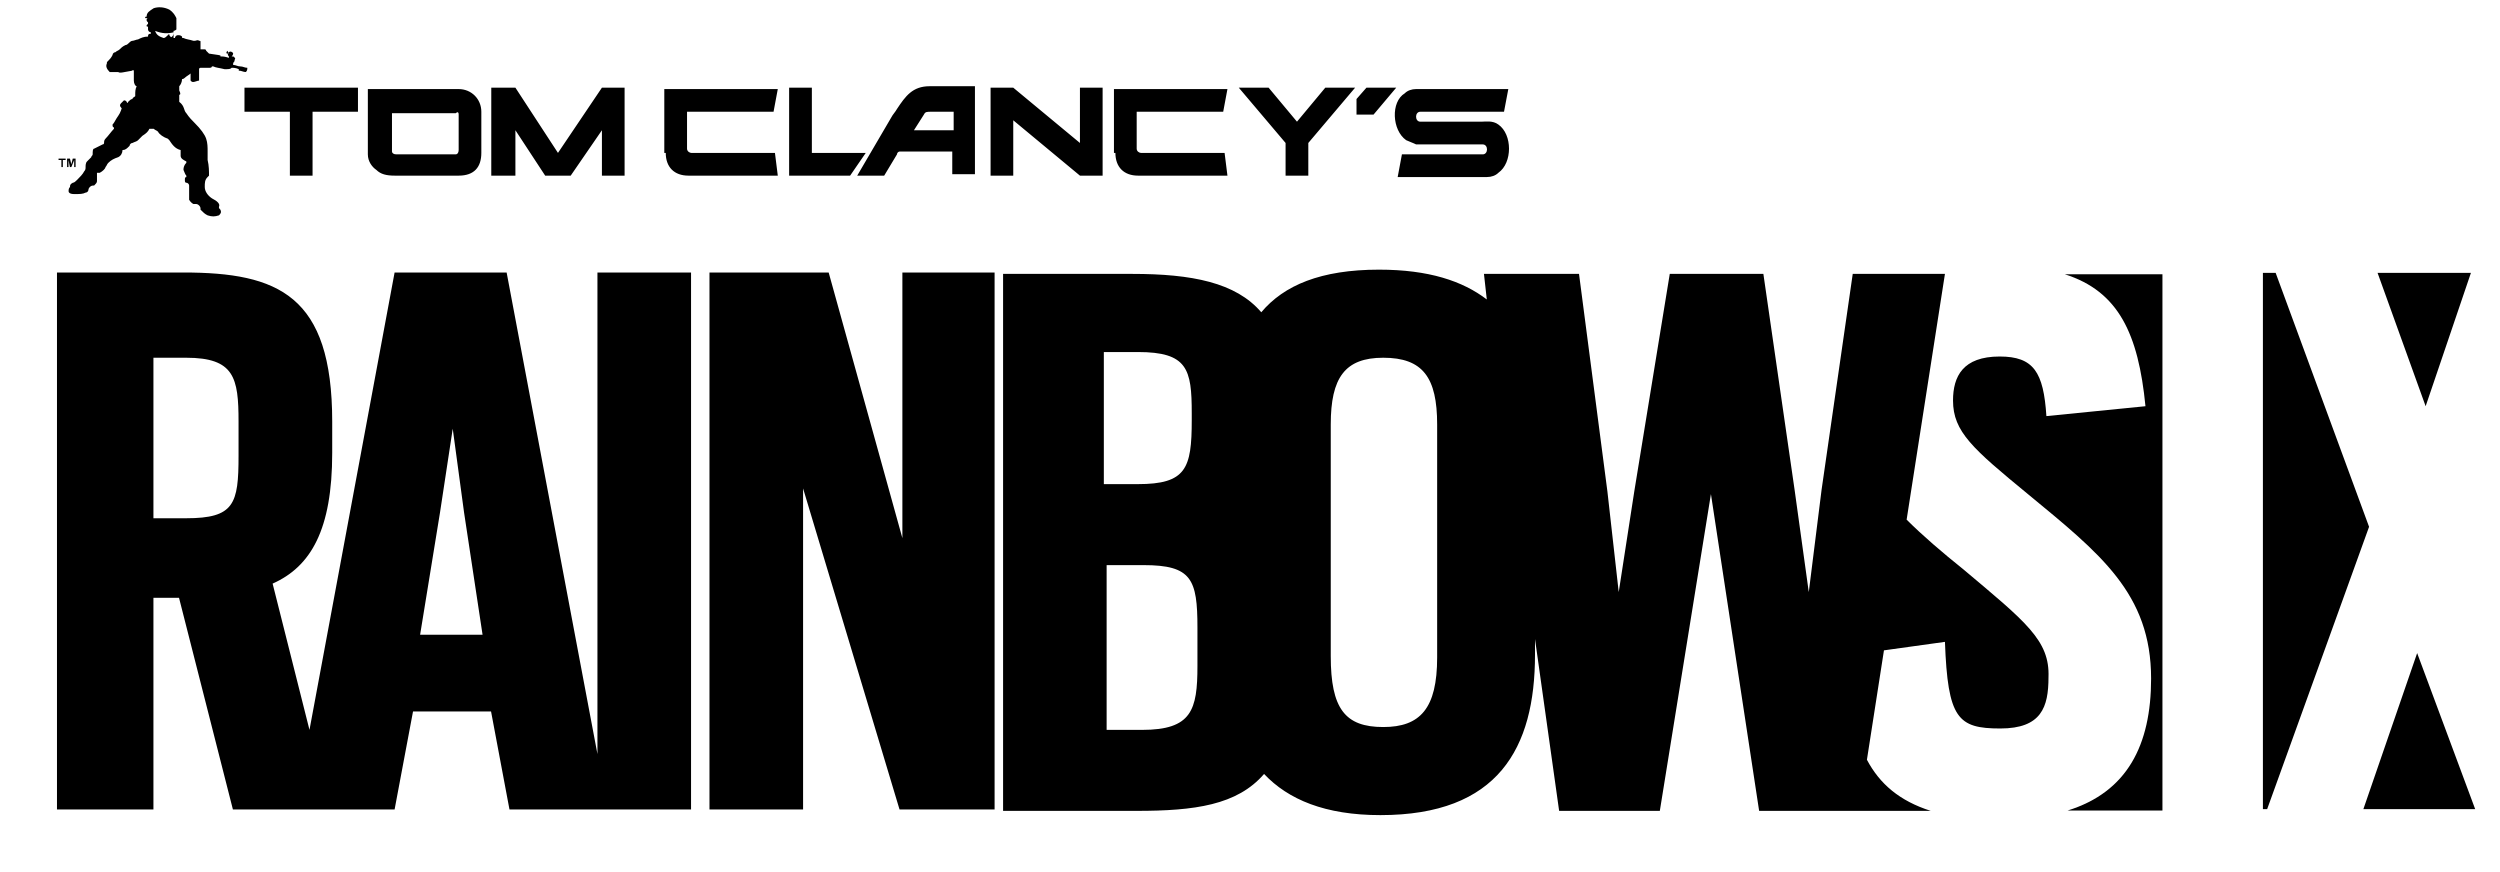 <svg width="43" height="15" viewBox="0 0 43 15" fill="none" xmlns="http://www.w3.org/2000/svg">
<path fill-rule="evenodd" clip-rule="evenodd" d="M6.327 2.655C6.327 2.777 6.401 2.874 6.474 2.923C6.547 2.996 6.645 3.021 6.791 3.021L7.889 3.021C8.157 3.021 8.279 2.874 8.279 2.63V1.922C8.279 1.703 8.108 1.532 7.889 1.532L6.327 1.532L6.327 2.655ZM7.889 1.971V2.581C7.889 2.63 7.864 2.655 7.84 2.655H6.815C6.767 2.655 6.742 2.63 6.742 2.606V1.947H7.84C7.864 1.922 7.889 1.922 7.889 1.971ZM24.186 2.411C24.235 2.435 24.308 2.459 24.357 2.484H25.503C25.601 2.484 25.601 2.655 25.503 2.655L24.113 2.655L24.04 3.045L25.577 3.045C25.65 3.045 25.723 3.021 25.772 2.972C26.016 2.801 26.016 2.313 25.772 2.142C25.674 2.069 25.552 2.093 25.479 2.093H24.43C24.332 2.093 24.332 1.922 24.43 1.922L25.869 1.922L25.943 1.532L24.357 1.532C24.284 1.532 24.21 1.556 24.162 1.605C23.918 1.752 23.942 2.24 24.186 2.411ZM8.45 3.021H8.865V2.24L9.377 3.021H9.816L10.353 2.24V3.021H10.743V1.508H10.353L9.597 2.63L8.865 1.508H8.45V3.021ZM14.744 3.021L15.208 3.021L15.428 2.655C15.428 2.63 15.452 2.606 15.476 2.606H16.379V2.996H16.769L16.769 1.483L15.989 1.483C15.696 1.483 15.574 1.654 15.428 1.874C15.403 1.922 15.354 1.971 15.33 2.02L14.744 3.021ZM15.72 2.24L15.891 1.971C15.915 1.922 15.94 1.922 16.013 1.922H16.403V2.24H15.72ZM17.038 3.021L17.428 3.021V2.069L18.575 3.021H18.965V1.508H18.575V2.459L17.428 1.508H17.038V3.021ZM19.185 2.63C19.185 2.874 19.331 3.021 19.575 3.021H21.112L21.063 2.63H19.624C19.599 2.63 19.551 2.606 19.551 2.557V1.922L21.039 1.922L21.112 1.532L19.16 1.532V2.63H19.185ZM11.451 2.63C11.451 2.874 11.597 3.021 11.841 3.021L13.378 3.021L13.329 2.63L11.89 2.63C11.866 2.63 11.817 2.606 11.817 2.557V1.922L13.305 1.922L13.378 1.532L11.426 1.532V2.63H11.451ZM4.205 1.922H4.986L4.986 3.021L5.376 3.021V1.922L6.157 1.922V1.508L4.205 1.508V1.922ZM22.112 2.459V3.021H22.503V2.459L23.308 1.508H22.795L22.308 2.093L21.82 1.508L21.307 1.508L22.112 2.459ZM13.573 3.021H14.622L14.891 2.63H13.964L13.964 1.508H13.573V3.021ZM23.332 1.703V1.971H23.625L24.015 1.508L23.503 1.508L23.332 1.703ZM2.497 0.312C2.497 0.287 2.497 0.287 2.522 0.287C2.522 0.214 2.57 0.19 2.644 0.141C2.717 0.117 2.814 0.117 2.912 0.165C2.985 0.214 3.009 0.263 3.034 0.312V0.507C3.034 0.507 3.009 0.531 2.985 0.531V0.654H3.009C3.009 0.629 3.034 0.605 3.058 0.605C3.083 0.605 3.107 0.605 3.131 0.629C3.131 0.654 3.131 0.654 3.156 0.654C3.205 0.678 3.253 0.678 3.327 0.702H3.351C3.375 0.702 3.4 0.678 3.424 0.702C3.449 0.702 3.449 0.702 3.449 0.727V0.849H3.522C3.522 0.849 3.546 0.849 3.546 0.873L3.595 0.922C3.741 0.946 3.815 0.946 3.79 0.971C3.839 0.971 3.863 0.971 3.937 0.995V0.971C3.912 0.946 3.912 0.922 3.937 0.898C3.961 0.873 4.01 0.898 4.01 0.922C4.01 0.946 3.985 0.971 3.985 0.971C4.01 0.971 4.034 0.971 4.034 0.995C4.059 0.995 4.034 1.02 4.034 1.044C4.034 1.068 4.01 1.068 4.01 1.093V1.117C4.059 1.117 4.083 1.142 4.132 1.142C4.181 1.142 4.205 1.166 4.254 1.166C4.254 1.19 4.254 1.215 4.229 1.239C4.181 1.239 4.156 1.215 4.107 1.215V1.19C4.059 1.166 4.01 1.166 3.985 1.166C3.961 1.19 3.937 1.19 3.863 1.19C3.766 1.166 3.717 1.166 3.668 1.142H3.644C3.644 1.166 3.619 1.166 3.595 1.166H3.449C3.424 1.166 3.424 1.19 3.424 1.19V1.386C3.4 1.386 3.351 1.41 3.327 1.41C3.302 1.41 3.302 1.41 3.278 1.386V1.264C3.253 1.288 3.205 1.312 3.18 1.337C3.18 1.337 3.156 1.361 3.131 1.361C3.131 1.41 3.107 1.459 3.083 1.483V1.556C3.107 1.605 3.107 1.63 3.083 1.63V1.752C3.18 1.825 3.156 1.898 3.205 1.947C3.253 2.02 3.302 2.069 3.351 2.118C3.449 2.215 3.522 2.313 3.546 2.386C3.571 2.459 3.571 2.533 3.571 2.606V2.752C3.595 2.85 3.595 2.947 3.595 3.021L3.571 3.045C3.522 3.094 3.522 3.143 3.522 3.216C3.522 3.289 3.571 3.362 3.644 3.411C3.741 3.46 3.79 3.509 3.766 3.558C3.766 3.582 3.766 3.582 3.79 3.606C3.815 3.655 3.79 3.68 3.766 3.704C3.693 3.728 3.644 3.728 3.571 3.704C3.522 3.68 3.497 3.655 3.449 3.606V3.582C3.449 3.582 3.449 3.558 3.424 3.533C3.4 3.509 3.375 3.509 3.375 3.509H3.327C3.278 3.484 3.253 3.436 3.253 3.436L3.253 3.191C3.253 3.167 3.229 3.143 3.205 3.143C3.18 3.143 3.18 3.118 3.18 3.094C3.18 3.069 3.18 3.045 3.205 3.045V3.021C3.18 2.996 3.18 2.972 3.156 2.923C3.156 2.899 3.156 2.85 3.205 2.801V2.777C3.156 2.752 3.107 2.728 3.107 2.679V2.581C3.009 2.557 2.961 2.484 2.912 2.411L2.887 2.386C2.814 2.362 2.741 2.313 2.717 2.264C2.692 2.24 2.668 2.24 2.644 2.215H2.57C2.546 2.264 2.522 2.289 2.448 2.337L2.375 2.411C2.351 2.435 2.326 2.435 2.278 2.459C2.253 2.459 2.229 2.484 2.229 2.508C2.18 2.557 2.156 2.581 2.107 2.581C2.107 2.63 2.082 2.679 2.034 2.703C1.96 2.728 1.912 2.752 1.863 2.801C1.838 2.825 1.838 2.85 1.814 2.874C1.814 2.899 1.765 2.947 1.716 2.972H1.668V3.118C1.668 3.143 1.643 3.167 1.619 3.191C1.594 3.191 1.57 3.191 1.546 3.216C1.546 3.216 1.521 3.24 1.521 3.265C1.521 3.289 1.497 3.313 1.472 3.313C1.424 3.338 1.375 3.338 1.277 3.338C1.204 3.338 1.18 3.313 1.18 3.289C1.18 3.265 1.18 3.24 1.204 3.216C1.204 3.191 1.204 3.167 1.253 3.143C1.277 3.143 1.302 3.118 1.326 3.094C1.375 3.045 1.424 2.996 1.448 2.947C1.472 2.923 1.472 2.899 1.472 2.874C1.472 2.85 1.472 2.801 1.497 2.777L1.57 2.703C1.57 2.679 1.594 2.679 1.594 2.655C1.594 2.606 1.594 2.557 1.619 2.557L1.765 2.484C1.79 2.484 1.79 2.459 1.79 2.459C1.79 2.435 1.79 2.411 1.814 2.386C1.863 2.337 1.912 2.264 1.96 2.215V2.191C1.936 2.191 1.936 2.167 1.936 2.142C1.936 2.142 1.96 2.118 1.985 2.069C2.009 2.02 2.058 1.971 2.082 1.898C2.082 1.874 2.107 1.874 2.082 1.849C2.058 1.825 2.058 1.8 2.082 1.776L2.131 1.727C2.156 1.727 2.156 1.727 2.18 1.752C2.18 1.776 2.204 1.776 2.204 1.752C2.229 1.727 2.253 1.703 2.278 1.703C2.278 1.678 2.302 1.678 2.326 1.654V1.63C2.326 1.581 2.326 1.532 2.351 1.483C2.326 1.483 2.302 1.434 2.302 1.386V1.215C2.302 1.215 2.278 1.19 2.278 1.215C2.131 1.239 2.058 1.264 2.034 1.239H1.887C1.838 1.19 1.814 1.142 1.838 1.093C1.838 1.068 1.838 1.068 1.863 1.044C1.887 1.02 1.912 0.995 1.936 0.946C1.936 0.922 1.96 0.898 1.985 0.898C2.009 0.873 2.034 0.873 2.058 0.849C2.082 0.824 2.107 0.8 2.156 0.776C2.18 0.776 2.204 0.751 2.204 0.751C2.229 0.727 2.253 0.702 2.278 0.702C2.302 0.702 2.351 0.678 2.375 0.678C2.424 0.653 2.473 0.629 2.546 0.629C2.546 0.605 2.546 0.58 2.595 0.58V0.556C2.57 0.556 2.546 0.531 2.546 0.507V0.458C2.522 0.458 2.522 0.458 2.522 0.434L2.546 0.409V0.385C2.522 0.361 2.522 0.361 2.522 0.336C2.522 0.312 2.546 0.312 2.546 0.312H2.497ZM3.912 0.873C3.937 0.922 3.937 0.922 3.912 0.922C3.888 0.922 3.888 0.898 3.912 0.873C3.888 0.873 3.888 0.873 3.912 0.873ZM2.961 0.629C2.985 0.605 2.985 0.58 2.985 0.556C2.887 0.58 2.79 0.58 2.668 0.531C2.692 0.605 2.741 0.629 2.814 0.654C2.839 0.654 2.863 0.629 2.887 0.605C2.912 0.58 2.912 0.58 2.912 0.605C2.936 0.629 2.936 0.654 2.961 0.629Z" fill="currentColor"/>
<path d="M1.056 2.874L1.056 2.752H1.007L1.007 2.728H1.129V2.752H1.081L1.081 2.874H1.056ZM1.154 2.874L1.154 2.728H1.203L1.227 2.825L1.251 2.728H1.3V2.874H1.276L1.276 2.752L1.227 2.874H1.203L1.178 2.752L1.178 2.874H1.154Z" fill="currentColor"/>
<path d="M10.276 12.97L8.714 4.687L6.787 4.687L5.323 12.554L4.689 10.038C5.348 9.745 5.714 9.109 5.714 7.79V7.252C5.714 5.078 4.786 4.687 3.152 4.687H0.98L0.98 13.923H2.639L2.639 10.282H3.079L4.006 13.923H6.787L7.104 12.237H8.446L8.763 13.923H11.886L11.886 4.687H10.276L10.276 12.97ZM4.103 7.839C4.103 8.669 4.03 8.914 3.201 8.914H2.639L2.639 6.153H3.201C4.03 6.153 4.103 6.495 4.103 7.252V7.839ZM7.226 10.917L7.568 8.816L7.787 7.374L7.982 8.816L8.3 10.917H7.226ZM15.521 9.256L14.253 4.687L12.203 4.687V13.923H13.813L13.813 8.401L15.472 13.923H17.107L17.107 4.687H15.521V9.256ZM33.77 9.793C33.404 9.5 33.063 9.207 32.794 8.938L33.453 4.711H31.867L31.331 8.425L31.111 10.184L30.867 8.425L30.33 4.711L28.72 4.711L28.11 8.45L27.842 10.184L27.647 8.45L27.159 4.711H25.524L25.573 5.151C25.158 4.833 24.573 4.638 23.719 4.638C22.718 4.638 22.084 4.907 21.694 5.371C21.255 4.858 20.498 4.711 19.474 4.711H17.253L17.253 13.947H19.547C20.547 13.947 21.279 13.849 21.742 13.312C22.157 13.752 22.792 14.02 23.743 14.02C25.768 14.02 26.402 12.872 26.402 11.259V10.991L26.817 13.947L28.549 13.947L29.428 8.498L30.257 13.947H33.209C32.672 13.776 32.331 13.483 32.111 13.068L32.404 11.186L33.453 11.04C33.502 12.359 33.673 12.53 34.405 12.53C35.112 12.53 35.234 12.163 35.234 11.65C35.259 11.015 34.844 10.697 33.77 9.793ZM19.571 6.055C20.425 6.055 20.498 6.348 20.498 7.106V7.228C20.498 8.059 20.401 8.327 19.571 8.327H18.986V6.055H19.571ZM20.596 11.455C20.596 12.212 20.498 12.554 19.644 12.554H19.034V9.72H19.669C20.498 9.72 20.596 9.964 20.596 10.795V11.455ZM24.719 11.308C24.719 12.188 24.426 12.505 23.792 12.505C23.133 12.505 22.889 12.188 22.889 11.284V7.301C22.889 6.495 23.133 6.153 23.792 6.153C24.475 6.153 24.719 6.495 24.719 7.301V11.308Z" fill="currentColor"/>
<path d="M36.902 6.987L35.198 7.157C35.149 6.401 34.979 6.132 34.395 6.132C33.762 6.132 33.592 6.474 33.592 6.889C33.592 7.426 33.932 7.719 34.882 8.5C36.123 9.524 36.999 10.208 36.999 11.672C36.999 12.819 36.585 13.624 35.563 13.941H37.194V4.717H35.514C36.439 5.01 36.78 5.742 36.902 6.987ZM42.5 4.693H40.894L41.721 6.987L42.5 4.693ZM40.65 13.917L42.573 13.917L41.575 11.233L40.65 13.917ZM39.141 4.693H38.922L38.922 13.917H38.995L40.748 9.061L39.141 4.693Z" fill="currentColor"/>
</svg>
